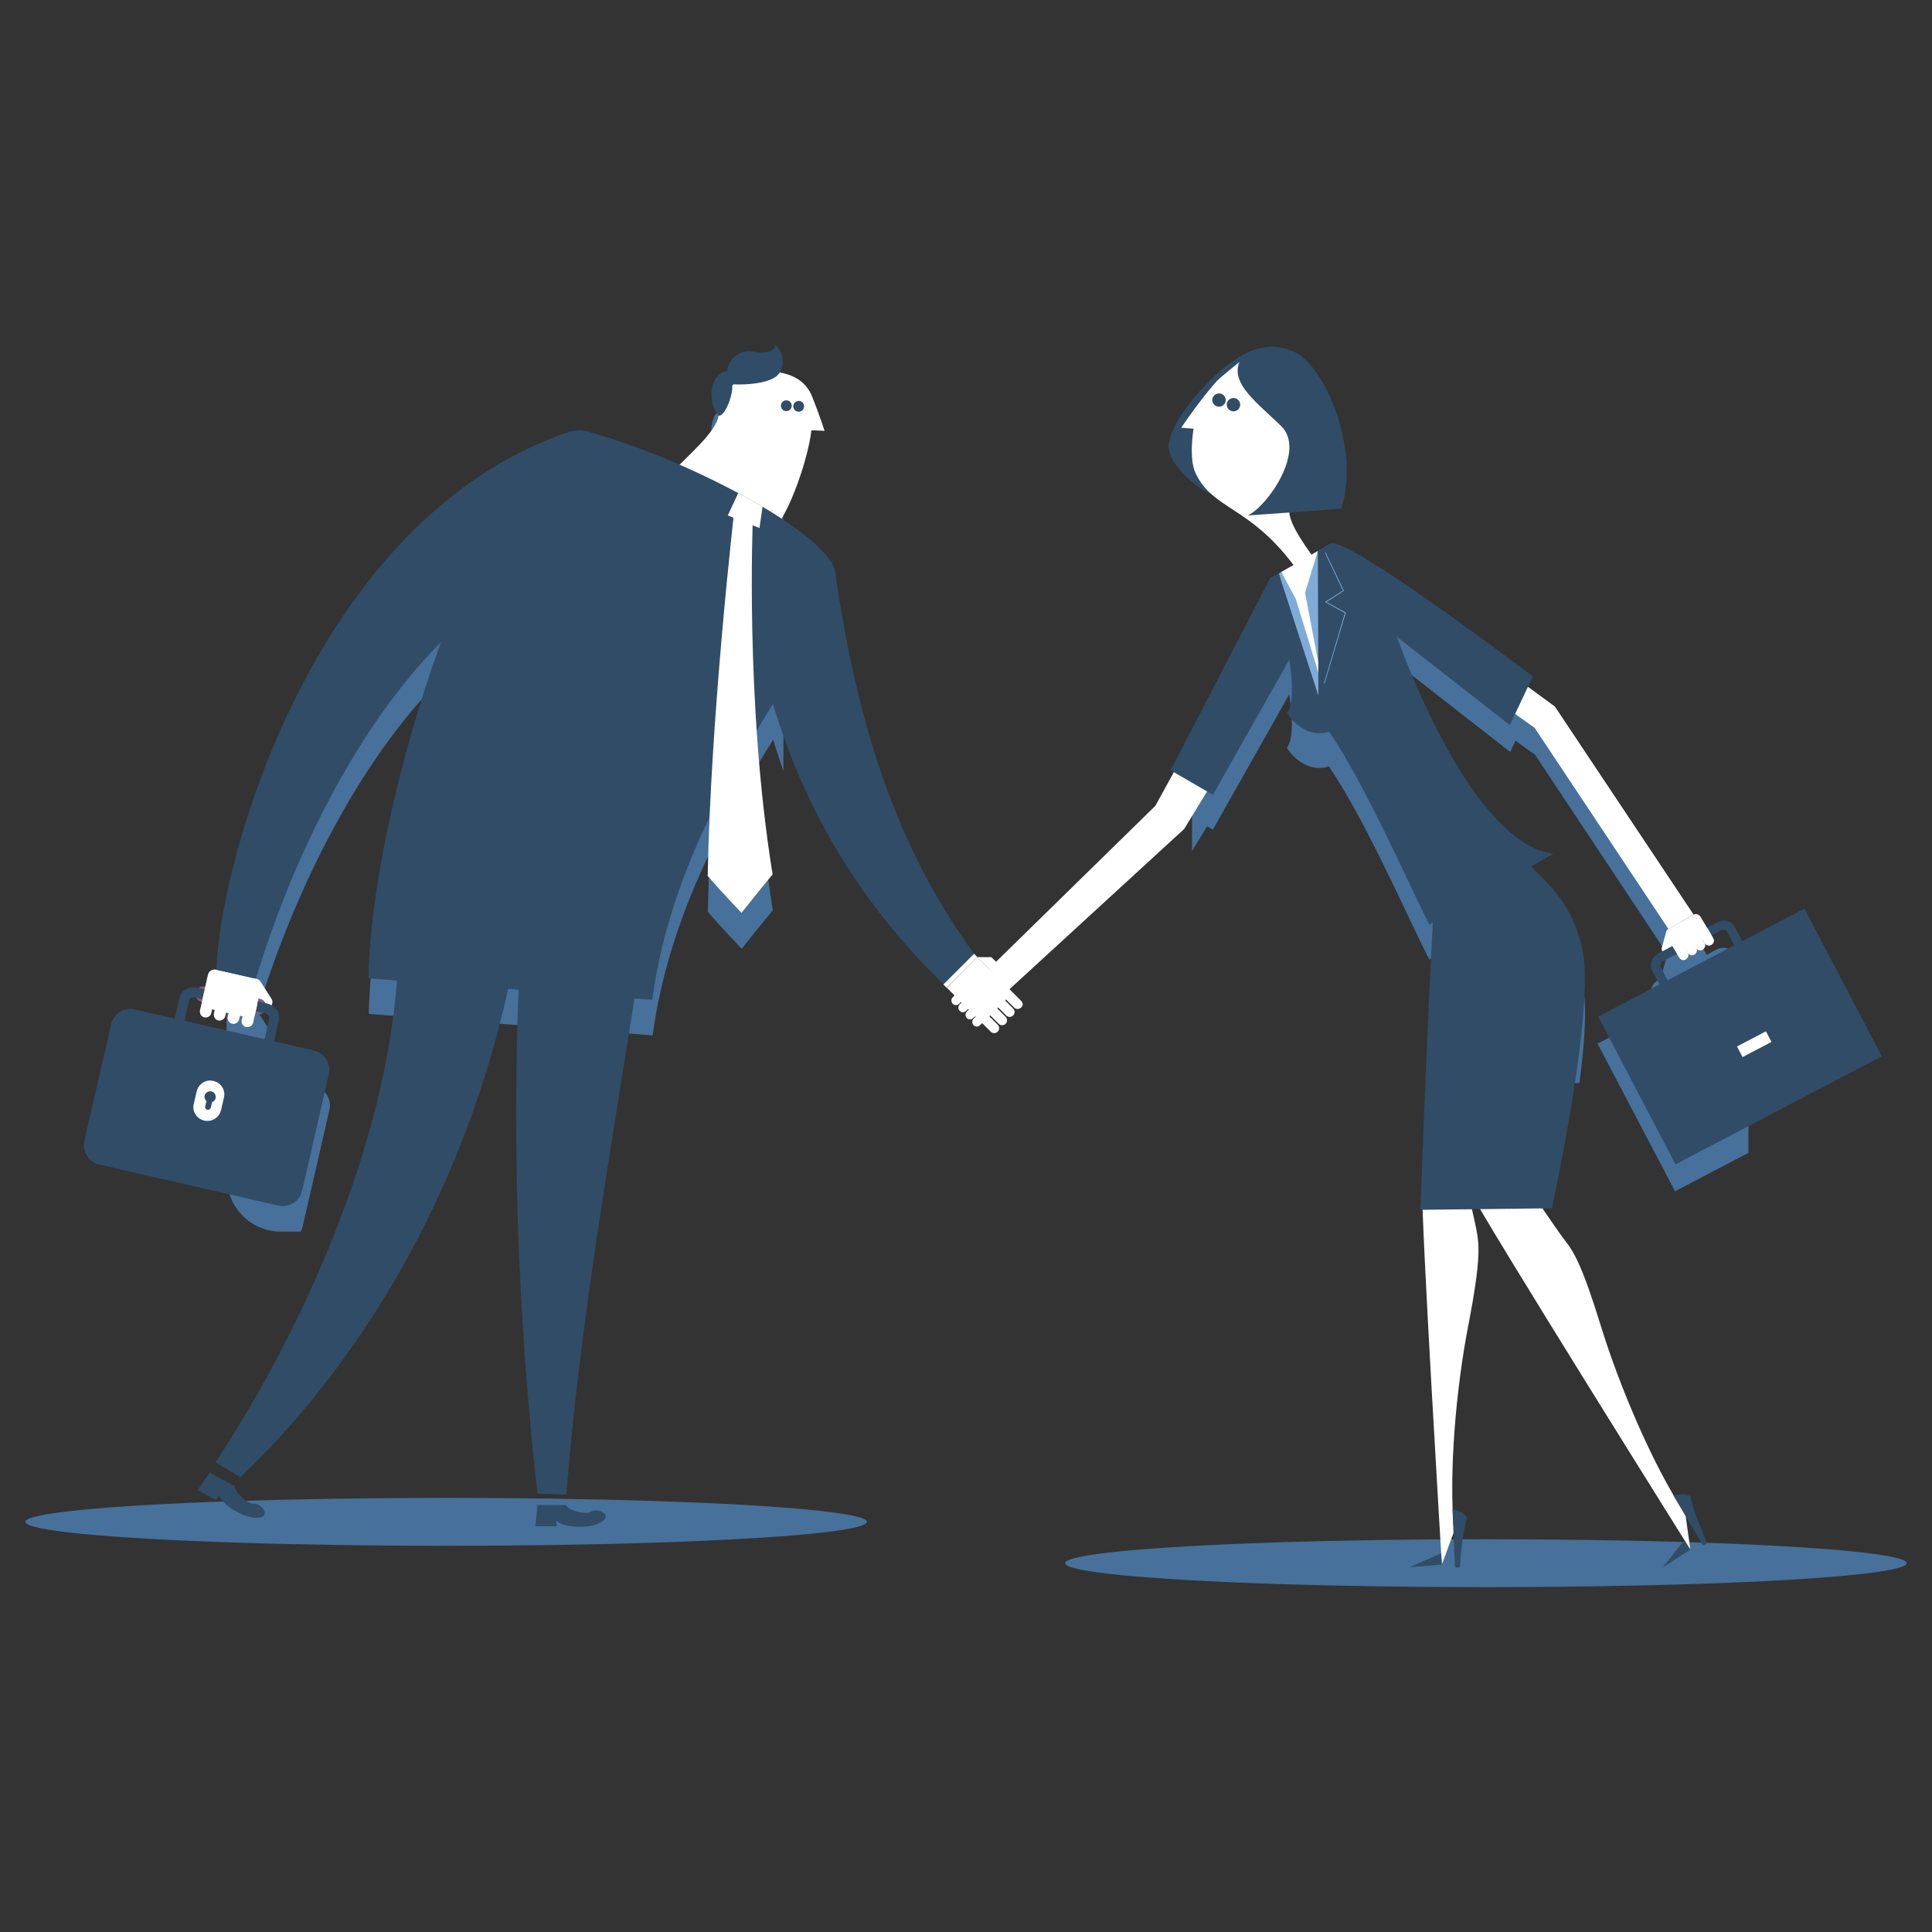 <?xml version="1.0" encoding="utf-8"?>
<!-- Generator: Adobe Illustrator 28.0.0, SVG Export Plug-In . SVG Version: 6.00 Build 0)  -->
<svg version="1.1" id="Layer_1" xmlns="http://www.w3.org/2000/svg" xmlns:xlink="http://www.w3.org/1999/xlink" x="0px" y="0px"
	 viewBox="0 0 1000 1000" style="enable-background:new 0 0 1000 1000;" xml:space="preserve">
<rect x="0" y="0" width="1000" height="1000" fill="#333333" stroke="none"/>
<style type="text/css">
	.st0{fill:#47719A;}
	.st1{fill:#304C67;}
	.st2{fill:#FFFFFF;}
	.st3{fill:#85577F;}
	.st4{fill-rule:evenodd;clip-rule:evenodd;fill:#FFFFFF;}
	.st5{fill:#7FACD7;}
</style>
<g>
	<ellipse class="st0" cx="769.1" cy="809.1" rx="217.8" ry="12.4"/>
	<ellipse class="st0" cx="230.9" cy="787.7" rx="217.8" ry="12.4"/>
	<g>
		<g>
			<path class="st0" d="M901.8,501.4l-3.9-7.4c-1.7-3.3-5.9-4.3-9.3-2.6l-5.2,2.8l-3.4-5.8c-0.8-1.2-2.3-1.6-3.5-1l-71.7-107.7
				l-13.9-10.2l2.6-5.4c0,0-96.7-73.3-104.7-68.7c-1.5,0.9-1.8,2.6-1.3,4.9l1.4-0.8c0,0,12.2,16.8,32.3,42.5
				c19.5,15.3,60.5,47.2,60.5,47.2l2.7-5.8l10.1,7.2l69.1,104.1l0,0c-0.5,0.3-1,0.9-1.2,1.5l-2.2,7.9c-0.2,0.8-0.1,1.4,0.3,2l-2,1.1
				c-3.6,1.8-5,6-3.4,9.2l3.8,7.1l-32,16.7l40.1,76.4l38-19.9v-97.4L901.8,501.4z M863.2,521.6l-3.8-7.2c-0.5-1,0.3-2.3,1.4-2.8
				l7.2-3.8l1.1,2c0.7,1.2,2.3,1.6,3.5,1c1.2-0.7,1.6-2.3,1-3.5c0.7,1.2,2.3,1.6,3.5,1l0,0c1.2-0.7,1.6-2.3,1-3.5l-1-1.6l0,0l1,1.6
				c0.7,1.2,2.3,1.6,3.5,1c1.2-0.7,1.6-2.3,1-3.5c0.7,1.2,2.3,1.6,3.5,0.9c1.2-0.7,1.6-2.3,1-3.5l-0.8-1.3l5.1-2.7
				c1-0.5,2.3-0.4,2.9,0.7l3.9,7.4L863.2,521.6z"/>
		</g>
		<g>
			<path class="st0" d="M819.2,510c-5.6-25.5-18.9-34.6-26.6-43.3c5.3-3,9.6-5.4,11.6-6.6c-34.8-4.2-67.6-73.6-82.9-117.7
				c-20.3-25.8-32.6-42.8-32.6-42.8l-6.6,3.7l-24.6,13.9L617,395.5v45l7.8-12.8l3,1.7l39.5-70c1.8,11.9,2.2,23-1.2,27.7
				c4.6,7.2,13,12.5,21.7,9.6c19,27.4,42.9,82.7,52,99.9c0.4-0.2,1-0.5,1.7-1c-1.1,18.2-2.2,41.9-3.1,65h79.1
				C820.3,539.8,821.5,520.5,819.2,510z"/>
		</g>
		<path class="st0" d="M404.5,286.9c0.2-0.4,0.5-0.9,0.8-1.3v-74c-0.5-0.1-1.2-0.2-1.7-0.3c2.7-4.2,2-10.7-2.6-14.2
			c0.7,3.1-4.8,4.9-11.2,3.5c-6.4-1.4-13.2,3.6-13.4,10.1c-9.6,0.9-10.4,17.5-4.6,23.2c-0.9,6.9-11.8,17-20.2,25.3
			c-16.2-7.1-32.8-13.1-47.8-17.3c-2.3-0.7-4.6-0.7-6.9-0.2c-1,0-2.1,0.1-3.1,0.5C185,279.6,132.9,407.3,117.3,481.8v60.9l1.1,0.2
			l-0.4,2c-0.4,1.6,0.7,3.3,2.3,3.6c1.6,0.3,3.3-0.7,3.6-2.3l0.4-2l1.3,0.3l-0.4,2c-0.3,1.6,0.7,3.3,2.3,3.6
			c1.6,0.3,3.3-0.7,3.6-2.3l1-4.3l0.7,0.1c1.2,0.2,2.4,0,3.4-0.7l1.1,0.2c0.8,0.2,1.4,0.5,1.8,1.2c0.2,0.3,0.5,0.9,0.4,1.5
			l-2.4,10.4l-19.6-4.5v58c0,15.3,12.5,27.8,27.8,27.8h10.3c0.5-0.9,0.9-1.8,1.1-2.9l13.8-60.1c1.3-5.5-2.2-11.2-7.8-12.4l-20.4-4.7
			l2.4-10.4c0.4-2,0-4-1.3-5.8c-0.8-0.9-1.6-1.7-2.7-2.3c0.8-1,0.9-2.4,0.2-3.5l-5.8-9.1c-0.4-0.8-1.3-1.3-2.1-1.4h-0.1
			c12.9-43.7,44.1-122.1,95.7-174c-21.2,57.6-36.9,126-37.7,173.9c35.6,2.7,109.8,8.2,146.9,11.1c4.7-34.8,16.2-66.6,29.6-94.6
			c-0.4,10.4-0.8,20.6-1,30.7c6.7,7.8,17.5,19.1,17.5,19.1s11-13.9,16.1-19.9c-4-25.1-6.6-50.7-8.2-74.6c2.8-4.8,5.6-9.3,8.4-13.8
			c1.6,5.5,3.5,11,5.3,16.4V287.5C405,287.3,404.8,287.2,404.5,286.9z M378.9,218.1c0-0.2-0.1-0.5-0.2-0.8c0.2,0,0.5,0,0.8,0
			C379.3,217.7,379.1,217.9,378.9,218.1z"/>
		<g>
			<g>
				<g>
					<g>
						<g>
							<path class="st1" d="M334.5,475.3C323.7,555.1,301,670,293.2,773.6c-2.9-0.1-11.5-0.4-15-0.5c-9.7-84.8-14.9-192.2-7.7-299.2
								C273.6,425.8,341.1,425.5,334.5,475.3z"/>
						</g>
						<path class="st1" d="M292.9,779.1c1.3,2.5,9.6,5.3,13.1,3.3c3.7-2,11.5,1.6,5.1,5.5c-6.4,3.9-20.3,2.6-23-0.9c0,1.4,0,3,0,3
							h-11l1.1-11H292.9z"/>
					</g>
					<g>
						<g>
							<path class="st1" d="M269.8,475.3c-18.9,125.9-78.9,226.3-145.4,289.3c-2.5-1.5-9.9-5.9-12.9-7.7
								c53.6-81,99.3-193.5,94.3-283.2C203.1,425.7,277.3,425.7,269.8,475.3z"/>
						</g>
						<path class="st1" d="M121.5,769.2c0,2.8,5.9,9.2,10,9.1c4.1,0,9.2,6.9,1.8,7.3c-7.5,0.4-19.1-7.4-19.9-11.7
							c-0.7,1.2-1.4,2.6-1.4,2.6l-9.7-5.2l6.2-9.1L121.5,769.2z"/>
					</g>
				</g>
			</g>
		</g>
		<g>
			<g>
				<path class="st1" d="M394.3,342.9c16.4,69,49,122.8,94.2,166.7l15.8-15.8c-40.9-56-60.6-119.5-72-197.3
					C429.8,279.3,384.9,303.9,394.3,342.9z"/>
			</g>
			<g>
				<g>
					<g>
						<path class="st2" d="M403.7,269.7c6-8.7,14.4-31.7,16.3-47c2.5,0.1,6.8,0.3,6.8,0.3s-2.6-8.1-6.3-17.4
							c-3.7-9.3-11.5-13-24-13.6c-14.1-0.5-23.2,11.4-24.6,23.2c-1,8.1-15.7,20.5-24.1,29.3C334.9,258.3,395.7,281.3,403.7,269.7z"
							/>
					</g>
					<path class="st1" d="M416.1,209.6c0.4,1.5-0.5,3-2,3.4c-1.5,0.4-3-0.5-3.4-2c-0.4-1.5,0.5-3,2-3.4
						C414.1,207.2,415.7,208,416.1,209.6z"/>
					<path class="st1" d="M409.7,209.3c0.4,1.5-0.5,3-2,3.4c-1.5,0.4-3-0.5-3.4-2c-0.4-1.5,0.5-3,2-3.4
						C407.8,206.9,409.4,207.8,409.7,209.3z"/>
				</g>
				<path class="st1" d="M376.5,192.1c0.1-6.4,6.9-11.5,13.4-10.1c6.4,1.4,11.8-0.3,11.2-3.5c5.4,4.2,5.4,13.1,0.3,16.6
					c-5.1,3.5-15.4,4.2-22.6,3.8c1.3,3.4-3.1,16.3-6.7,16.3C366.1,209.6,366.8,192.9,376.5,192.1z"/>
			</g>
			<g>
				<path class="st1" d="M304,223.3c49.9,13.6,117.9,49.4,127.2,69.4c13.2,28.2-78.1,109-93.6,224.8c-37-2.8-111.3-8.4-146.9-11.1
					C192.4,405.1,261.1,211.6,304,223.3z"/>
			</g>
			<g>
				<g>
					<path class="st2" d="M393.1,273.3l1.6-11c-4-2.4-8.2-4.8-12.6-7.1l-5.4,11.6L393.1,273.3z"/>
				</g>
				<path class="st2" d="M389.7,267.8l-9.6-3.8c0,0-12.2,105.1-13.8,189.4c6.7,7.8,17.5,19.1,17.5,19.1s11-13.9,16.1-19.9
					C385.5,363.7,389.7,267.8,389.7,267.8z"/>
			</g>
			<g>
				<g>
					<g>
						<g>
							<g>
								<path class="st2" d="M517.5,507c1,1,2.6,1,3.6,0c1-1,1-2.6,0-3.6l-8-8h-7.2L517.5,507z"/>
							</g>
							<path class="st2" d="M528.6,518.1l-22.8-22.8L490,511.2l22.8,22.8c1,1,2.6,1,3.6,0s1-2.6,0-3.6l-5.1-5.1
								c-0.1-0.1-0.1-0.3,0-0.5c0.1-0.1,0.3-0.1,0.5,0l5.1,5.1c1,1,2.6,1,3.6,0c1-1,1-2.6,0-3.6l-5.8-5.8c-0.1-0.1-0.1-0.3,0-0.5
								c0.1-0.1,0.3-0.1,0.5,0l5.6,5.6c1,1,2.6,1,3.6,0c1-1,1-2.6,0-3.6l-5.6-5.6c-0.1-0.1-0.1-0.3,0-0.5c0.1-0.1,0.3-0.1,0.5,0
								l5.6,5.6c1,1,2.6,1,3.6,0C529.6,520.7,529.6,519.1,528.6,518.1z"/>
						</g>
					</g>
					
						<rect x="485.9" y="501.4" transform="matrix(0.707 -0.707 0.707 0.707 -209.757 498.627)" class="st2" width="22.5" height="2.3"/>
				</g>
			</g>
			<g>
				<path class="st2" d="M135.4,520.3c0.9,1.4,2.7,1.8,4.2,1c1.4-0.9,1.8-2.7,1-4.2l-5.8-9.1c-0.9-1.4-2.8-1.8-4.2-1
					c-1.4,0.9-1.8,2.8-1,4.2L135.4,520.3z"/>
				<g>
					<g>
						<g>
							<path class="st3" d="M137.7,522c0.5-2.3-0.9-4.6-3.1-5l-28.2-6.4c-2.3-0.5-4.6,0.9-5,3.1c-0.5,2.3,0.9,4.6,3.1,5l28.2,6.4
								C135,525.6,137.1,524.3,137.7,522z"/>
						</g>
					</g>
					<path class="st1" d="M140.4,545.9l-5-1.2l4-17.5c0.1-0.7-0.1-1.1-0.4-1.5c-0.4-0.5-1.1-1-1.8-1.2l-36.3-8.2
						c-0.7-0.1-1.4-0.1-2,0.2c-0.5,0.3-0.9,0.7-1,1.2l-4,17.5l-5-1.2l4-17.5c0.9-3.9,4.9-6.3,9-5.3l36.3,8.2c1.8,0.4,3.6,1.5,4.8,3
						c1.3,1.7,1.8,3.8,1.3,5.8L140.4,545.9z"/>
				</g>
				<g>
					<path class="st1" d="M43.7,590.4c-1.3,5.5,2.2,11.2,7.8,12.4L144,624c5.6,1.3,11.2-2.2,12.4-7.8l13.8-60.1
						c1.3-5.5-2.2-11.2-7.8-12.4l-92.5-21.2c-5.5-1.3-11.2,2.2-12.4,7.8L43.7,590.4z"/>
					<g>
						<path class="st2" d="M110.5,559.5c3.9,0.9,6.4,4.8,5.4,8.7l-1.5,6.4c-0.9,3.9-4.8,6.3-8.7,5.4c-3.9-0.9-6.4-4.8-5.4-8.7
							l1.5-6.4C102.7,561,106.6,558.5,110.5,559.5z"/>
						<path class="st1" d="M105.9,567.1c0.3-1.5,2-2.5,3.5-2.2c1.5,0.3,2.5,1.8,2.2,3.5c-0.2,1-1,1.7-1.8,2.1l-0.7,2.8
							c-0.2,0.8-1,1.3-1.8,1.1c-0.8-0.2-1.3-1-1.1-1.7l0.7-2.8C106,569.1,105.7,568.2,105.9,567.1z"/>
					</g>
				</g>
				<g>
					<path class="st2" d="M103.5,523c-0.3,1.6,0.7,3.3,2.3,3.6c1.6,0.3,3.3-0.7,3.6-2.3l2-8.6c0.3-1.6-0.7-3.3-2.3-3.6
						c-1.6-0.3-3.3,0.7-3.6,2.3L103.5,523z"/>
					<path class="st2" d="M107.6,504.6c0.4-2,2.4-3.1,4.3-2.7l20.5,4.7c2,0.4,3.1,2.4,2.7,4.3l-2.9,13c-0.4,2-2.4,3.1-4.3,2.7
						l-20.5-4.7c-2-0.4-3.1-2.4-2.7-4.3L107.6,504.6z"/>
					<path class="st2" d="M125.1,528c-0.3,1.6,0.7,3.3,2.3,3.6s3.3-0.7,3.6-2.3l2-8.6c0.3-1.6-0.7-3.3-2.3-3.6
						c-1.6-0.3-3.3,0.7-3.6,2.3L125.1,528z"/>
					<path class="st2" d="M117.9,526.3c-0.4,1.6,0.7,3.3,2.3,3.6c1.6,0.3,3.3-0.7,3.6-2.3l2-8.6c0.3-1.6-0.7-3.3-2.3-3.6
						s-3.3,0.7-3.6,2.3L117.9,526.3z"/>
					<path class="st2" d="M110.7,524.6c-0.3,1.6,0.7,3.3,2.3,3.6c1.6,0.3,3.3-0.7,3.6-2.3l2-8.6c0.3-1.6-0.7-3.3-2.3-3.7
						c-1.6-0.3-3.3,0.7-3.6,2.3L110.7,524.6z"/>
				</g>
			</g>
			<g>
				<path class="st1" d="M293.9,223.7C162.1,268.9,113.6,446.4,112,501.9l20.5,4.7C150.4,446.2,202.8,320,295.9,288
					C320.8,279.5,314.2,216.7,293.9,223.7z"/>
			</g>
			<g>
				<g>
					<polygon class="st4" points="598,417.1 511.8,501.5 522.2,512.3 612.9,429.1 635.6,391.9 619.4,378.2 					"/>
					<polygon class="st1" points="657.5,299.1 605.9,398.7 627.8,411.4 677.6,323.3 					"/>
					<g>
						<path class="st2" d="M512.5,503.3c0,1.4-1.2,2.5-2.6,2.5l-8.1-0.1c-1.4,0-2.5-1.2-2.5-2.6l0,0c0-1.4,1.2-2.5,2.6-2.5l8.1,0.1
							C511.4,500.8,512.5,501.9,512.5,503.3z"/>
						<g>
							<g>
								<path class="st2" d="M522.2,512.3l-10.4-10.7c-1-1-2.6-1.1-3.7,0l-9,8.9c-1,1-1.1,2.6,0,3.7l10.4,10.7c1,1,2.6,1.1,3.7,0
									l9-8.9C523.2,515,523.2,513.4,522.2,512.3z"/>
								<path class="st2" d="M502.5,510.3c-0.9-1-2.4-1-3.4,0l-5.9,5.8c-1,1-1,2.4-0.1,3.4c0.9,1,2.4,1,3.4,0l5.9-5.6
									C503.5,512.8,503.5,511.3,502.5,510.3z"/>
								<path class="st2" d="M506.1,514c-0.9-1-2.4-1-3.4,0l-5.9,5.8c-1,1-1,2.5-0.1,3.4c0.9,1,2.4,1,3.4,0l5.9-5.8
									C507,516.5,507,515,506.1,514z"/>
								<path class="st2" d="M509.8,517.7c-0.9-1-2.4-1-3.4,0l-5.9,5.8c-1,1-1,2.4-0.1,3.4c0.9,1,2.4,1,3.4,0l5.9-5.6
									C510.6,520.2,510.6,518.7,509.8,517.7z"/>
								<path class="st2" d="M513.3,521.4c-0.9-1-2.4-1-3.4,0l-5.9,5.8c-1,0.9-1,2.4-0.1,3.4c0.9,1,2.4,1,3.4,0l5.9-5.6
									C514.2,523.9,514.2,522.4,513.3,521.4z"/>
							</g>
						</g>
					</g>
				</g>
				<g>
					<g>
						<g>
							<g>
								<path class="st4" d="M760.5,615.9c8.6,17.3,114.4,186.1,114.4,186.1l-2.5-18c-16.9-25.7-34.1-66.2-43.8-97.7
									s-14.2-38.7-18.2-43.7c-3.9-5-18.5-26.7-18.5-26.7L760.5,615.9L760.5,615.9z"/>
								<path class="st1" d="M866.2,774.1c0,0,5.1-1.7,8.8,0.4c1.1,7.5,8.7,24.3,8.7,24.3l-2.2,1.2L866.2,774.1z"/>
								<polygon class="st1" points="874.9,802.1 860.7,811.2 871.8,797.2 								"/>
							</g>
							<g>
								<path class="st4" d="M736.1,613.8c-0.5,19.3,10.2,196,10.2,196l6.3-17c-2.8-30.7,1.1-74.5,7.4-106.8s5.6-40.9,4.6-47.2
									s-5.6-25-5.6-25H736.1L736.1,613.8z"/>
								<path class="st1" d="M751.8,781.1c0,0,5.3,0.9,7.6,4.6c-2.6,7.1-3.8,25.6-3.8,25.6h-2.5L751.8,781.1z"/>
								<polygon class="st1" points="746.3,809.8 729.5,811.2 745.9,804.1 								"/>
							</g>
						</g>
						<path class="st1" d="M788.8,443.3c6.2,11,23.7,18,30.3,48.4c6.7,30.3-15.8,133.7-15.8,133.7l-68.1,0.8
							c0,0,5.8-160.5,8.8-179.2C747.1,428.4,785.4,437.5,788.8,443.3z"/>
					</g>
				</g>
				<g>
					<path class="st5" d="M661.9,296.8c5.8-3.4,20.2-11.5,26.8-15.3c49,36.4,43.3,141.3,101.2,162.7c-9.2,5.3-39.4,22.6-48.6,27.8
						c-1.8-18.1-34.8-68.5-53.2-93.3C679,378.9,666.5,314,661.9,296.8z"/>
					<g>
						<path class="st1" d="M644.2,183.4c-12.9,5.5-37.4,31.6-39.3,46.5c-1.2,9.2,14,23,22.3,25.9C635.6,258.6,660,176.6,644.2,183.4
							z"/>
						<g>
							<path class="st2" d="M670.2,258.2c26-21.4,14.3-56.4,0.8-67.2c-11-8.7-20.5-8-27.6-5.3c-11.4,4.6-32,35.7-32,35.7l6.4,0.5
								c0,0-2.7,15.4,1.1,23.2c9.1,18.8,27.5,16.7,50.5,47.2c8.1,10.9,9.8-0.3,9.4-5.2C669.9,274.4,663.2,263.8,670.2,258.2z"/>
						</g>
						<path class="st1" d="M641.5,187.4c-4.6,11.3,9.4,21.2,21.7,33.2c12.7,12.5-6.6,40.9-17.3,46.2c22.8-1.6,38.2-2.7,48.4-3.5
							c9.9-32.1-8.9-73.2-23.6-80.8c-12.9-6.7-30-2.5-42.2,15.7C632.3,195,633.8,193.6,641.5,187.4z"/>
						<g>
							<path class="st1" d="M628.1,205.1c-1.1,1.5-0.8,3.7,0.9,4.8c1.5,1.1,3.7,0.7,4.8-0.9c1.1-1.5,0.7-3.7-0.9-4.8
								C631.3,203.2,629.2,203.6,628.1,205.1z"/>
							<path class="st1" d="M635.6,207.5c-1.1,1.5-0.8,3.7,0.9,4.8c1.5,1.1,3.7,0.7,4.8-0.9c1.1-1.5,0.7-3.7-0.9-4.8
								C638.8,205.5,636.6,206,635.6,207.5z"/>
						</g>
					</g>
				</g>
				<polygon class="st2" points="663.2,296.1 670.7,310 685,356.7 675.5,306.8 682.1,285.2 				"/>
				<path class="st1" d="M688.7,281.5l-6.6,3.7l0.3,74.9l-20.5-63.3l-4.5,2.3c0,0,17.7,57.5,8.8,70c4.6,7.2,13,12.5,21.7,9.6
					c19,27.4,42.9,82.7,52,99.9c6.6-3.8,55.2-31.6,64.1-36.7c-34.8-4.2-67.6-73.6-82.9-117.7C701,298.4,688.7,281.5,688.7,281.5z"/>
				<polygon class="st5" points="685.6,353.8 685.3,353.7 696.1,317.3 685.8,311.6 695.1,305.7 685.8,286.1 686.1,285.9 
					695.6,305.8 686.6,311.6 696.6,317.1 				"/>
				<g>
					<polygon class="st2" points="876.6,473.4 804.8,365.7 759.2,332.3 750.4,345.6 794.3,376.7 863.6,480.9 					"/>
					<path class="st1" d="M688.7,281.4c8-4.6,104.7,68.7,104.7,68.7l-11.9,25.2c0,0-64.8-50.6-70.1-54.8
						C706,316.1,680.7,286.1,688.7,281.4z"/>
					<g>
						
							<rect x="840.2" y="493.6" transform="matrix(0.886 -0.464 0.464 0.886 -146.247 478.716)" class="st1" width="120.5" height="86.3"/>
						
							<rect x="899.4" y="537.5" transform="matrix(0.886 -0.464 0.464 0.886 -147.197 482.747)" class="st2" width="16.9" height="6.2"/>
						<g>
							<path class="st2" d="M865.4,480.7c1.3,0.3,2.2,1.7,1.7,3.1l-2.2,7.9c-0.3,1.3-1.7,2.2-3,1.7l0,0c-1.3-0.3-2.2-1.7-1.7-3.1
								l2.2-7.9C862.7,481.1,864,480.3,865.4,480.7z"/>
							<g>
								<path class="st1" d="M862.9,517l-7.7-14.4c-1.7-3.3-0.2-7.4,3.4-9.2l30.1-16c3.5-1.8,7.6-0.8,9.3,2.6l7.7,14.4l-4.1,2.2
									l-7.7-14.4c-0.5-1.1-2-1.1-2.9-0.7l-30.2,16c-1.1,0.5-1.8,2-1.4,2.8l7.7,14.4L862.9,517z"/>
							</g>
							<g>
								<g>
									<path class="st2" d="M880.1,474.4c-0.8-1.2-2.3-1.6-3.5-1l-13,7.5c-1.2,0.8-1.6,2.3-1,3.6l3.9,6.7c0.8,1.2,2.3,1.6,3.6,1
										l13-7.5c1.2-0.8,1.6-2.3,1-3.6L880.1,474.4z"/>
									<g>
										<path class="st2" d="M870.9,488.6c-0.7-1.2-0.3-2.7,1-3.5c1.2-0.7,2.7-0.3,3.5,1l2.6,4.5c0.7,1.2,0.3,2.7-1,3.5l0,0
											c-1.2,0.7-2.7,0.3-3.5-1L870.9,488.6z"/>
										<path class="st2" d="M866.5,491.1c-0.7-1.2-0.3-2.7,1-3.5c1.2-0.7,2.7-0.3,3.5,1l2.6,4.5c0.7,1.2,0.3,2.7-1,3.5
											c-1.2,0.7-2.7,0.3-3.5-1L866.5,491.1z"/>
										<path class="st2" d="M876.2,482.6c1.2-0.7,2.7-0.3,3.5,1l2.6,4.5c0.7,1.2,0.2,2.7-1,3.5c-1.2,0.7-2.7,0.3-3.5-1l-2.6-4.5
											C874.6,484.9,875,483.4,876.2,482.6z"/>
										<path class="st2" d="M879.7,483.6c-0.7-1.2-0.3-2.7,1-3.5c1.2-0.7,2.7-0.3,3.5,1l2.6,4.5c0.7,1.2,0.3,2.7-1,3.5
											c-1.2,0.7-2.7,0.3-3.5-0.9L879.7,483.6z"/>
									</g>
								</g>
							</g>
						</g>
					</g>
				</g>
			</g>
		</g>
	</g>
</g>
</svg>
